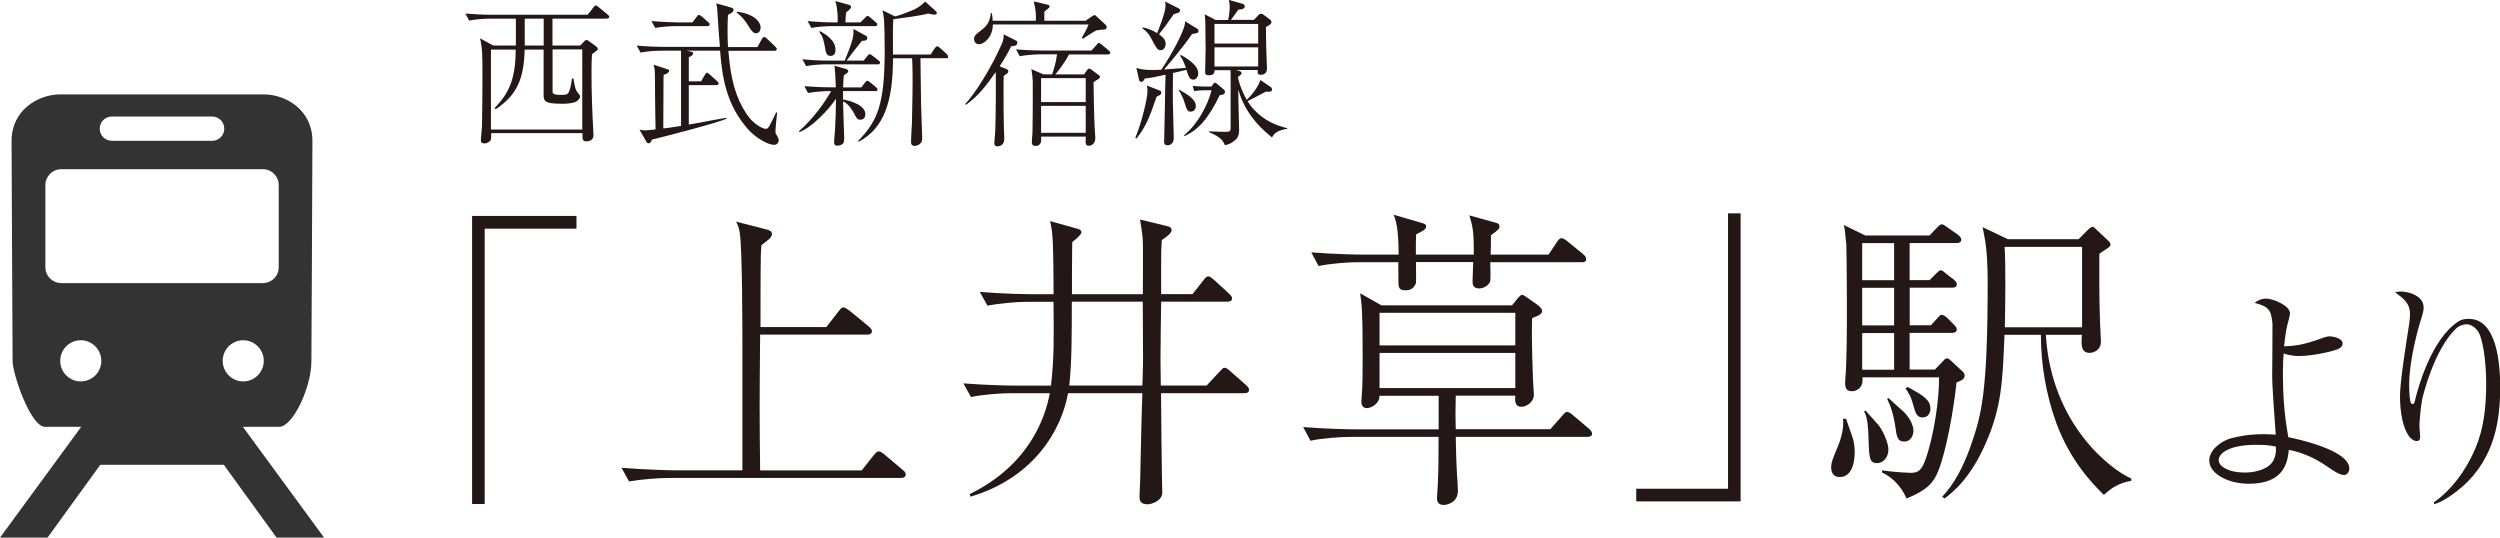 <?xml version="1.0" encoding="UTF-8"?><svg id="_レイヤー_1" xmlns="http://www.w3.org/2000/svg" viewBox="0 0 267.75 57.58"><defs><style>.cls-1{fill:#333;}.cls-2{fill:#231815;}</style></defs><g><path class="cls-2" d="m50.56,23.13h11.18v1.36h-9.83v29.49h-1.35v-30.84Z"/><path class="cls-2" d="m96.49,51.19h-24.78c-1.19,0-3.05.14-4.34.37l-.81-1.46c2.54.2,5.02.27,5.63.27h7.32v-12.91c0-2.17,0-11.08-.3-12.64-.1-.54-.24-.81-.37-1.08l3.32.85c.24.07.51.17.51.47,0,.37-.31.58-1.12,1.19-.03.41-.07.78-.07,1.32-.03,1.19-.03,6.41-.03,7.46h7.05l1.32-1.7c.27-.34.37-.41.51-.41.17,0,.51.24.64.34l2.07,1.7c.13.14.34.27.34.51,0,.31-.31.37-.51.37h-11.46c-.07,7.19-.07,8.74,0,14.54h10.88l1.29-1.63c.34-.41.44-.41.54-.41.17,0,.51.24.61.34l1.93,1.63c.17.14.34.27.34.51,0,.31-.31.37-.51.37Z"/><path class="cls-2" d="m133.26,42.11h-8.91c0,1.49.07,7.96.1,9.29,0,.2.03,1.19.03,1.36,0,.91-1.22,1.25-1.56,1.25-.88,0-.88-.51-.88-.88,0-.24.07-1.32.07-1.56.03-1.49.17-8.1.24-9.46h-7.96c-.71,3.93-3.63,9.05-10.44,11.08l-.1-.27c6.44-3.15,8.13-8.3,8.58-10.81h-4.1c-1.19,0-3.05.14-4.34.41l-.81-1.46c2.54.2,5.02.24,5.62.24h3.76c.34-2.98.31-5.05.27-8.98h-2.71c-1.22,0-3.08.17-4.37.41l-.81-1.46c2.54.2,5.02.24,5.66.24h2.24c0-.81-.03-4.41-.07-5.15-.04-1.42-.14-1.97-.31-2.68l3.05.85c.14.07.31.14.31.37s-.64.75-.98,1.02c0,.61-.03.85-.03,3.12v2.47h7.59c0-.88.03-4.78,0-5.59,0-.24-.07-1.05-.3-2.41l2.91.71c.14.03.47.1.47.44,0,.31-.51.68-1.05,1.05-.07,1.08-.07,1.12-.07,2.64v3.15h3.36l1.15-1.46c.24-.31.34-.44.54-.44.17,0,.34.14.61.37l1.59,1.46c.2.2.34.3.34.54,0,.3-.31.34-.51.34h-7.08c-.03,1.02-.07,5.39-.07,6.3,0,.41.03,2.31.03,2.68h4.91l1.39-1.49c.34-.37.37-.41.51-.41.2,0,.34.1.64.37l1.66,1.46c.2.2.34.3.34.54,0,.31-.27.34-.51.34Zm-10.88-9.8h-7.59c0,3.46,0,6.51-.27,8.98h7.83c.07-2.24.07-2.34.07-2.88,0-.85-.03-5.12-.03-6.1Z"/><path class="cls-2" d="m169.98,46.79h-14.07c.03,1.83.07,2.95.13,3.97.04.51.1,1.32.1,1.83,0,1.19-1.09,1.49-1.53,1.49-.41,0-.71-.2-.71-.71,0-.27.1-1.46.1-1.7.07-1.73.07-2.91.07-4.88h-9.35c-1.19,0-3.08.14-4.37.41l-.78-1.46c2.54.2,4.98.24,5.63.24h8.88v-3.59h-6.34c0,.88-.91,1.32-1.36,1.32-.58,0-.58-.58-.58-.75s.04-.34.04-.47c.1-1.19.1-2.92.1-4.34,0-4.95-.1-5.56-.27-6.74l2.27,1.29h14l.61-.75c.31-.34.34-.37.51-.37.07,0,.44.24.51.3l1.15.81c.07.07.44.34.44.61,0,.24-.24.41-.44.51-.41.17-.47.17-.64.3-.07,2.64.1,6.17.1,6.54,0,.27.1,1.39.1,1.63,0,.75-.78,1.29-1.32,1.29-.71,0-.71-.58-.68-1.19h-6.37c-.04,1.59-.04,2.51,0,3.59h10.13l1.25-1.42q.37-.44.51-.44c.24,0,.58.27.64.34l1.73,1.46c.17.17.34.31.34.54,0,.3-.31.34-.54.34Zm-.64-18.71h-9.73c.03.68.03,1.83,0,2.03-.1.34-.58.78-1.19.78-.64,0-.71-.41-.71-.75,0-.3.07-1.76.07-2.07h-6.13c0,.75.03,2.03,0,2.24-.07.17-.27.78-1.05.78-.41,0-.75-.03-.81-.54-.03-.24-.03-1.63-.03-2.47h-4.17c-1.19,0-3.08.14-4.37.41l-.78-1.46c2.54.2,4.98.24,5.63.24h3.73c-.03-1.59-.07-3.22-.54-4.27l3.02.88c.24.07.47.14.47.37,0,.31-.41.51-1.08.85-.03.54-.03.78-.03,2.17h6.2c.03-2.54-.14-3.12-.47-4.2l2.81.78c.41.1.41.27.41.37,0,.27,0,.31-.91.98,0,.98,0,1.09-.03,2.07h6.2l.88-1.32c.2-.31.34-.44.51-.44.2,0,.41.17.64.34l1.66,1.36c.17.14.34.31.34.54,0,.31-.27.34-.51.34Zm-7.05,5.42h-14.54v3.49h14.54v-3.49Zm0,4.3h-14.54v3.76h14.54v-3.76Z"/><path class="cls-2" d="m186.42,53.7h-11.18v-1.36h9.83v-29.49h1.35v30.84Z"/><path class="cls-2" d="m197.03,51.09c-.64,0-.91-.44-.91-1.02,0-.54.17-.95.68-2.17.17-.41.75-1.83.58-3.05h.34c.03.14.1.3.61,1.76.14.37.31.95.31,1.8,0,.3,0,2.68-1.59,2.68Zm12.51-10.1c-.31,2.98-1.12,7.42-1.97,9.49-.47,1.19-1.19,2.03-3.39,2.91-.68-1.66-1.97-2.51-2.61-2.78v-.24c.95.17,2.81.27,2.95.27.71,0,1.19-.03,1.66-1.32.95-2.58,1.53-6.71,1.49-8.91h-8.2c.14,1.25-.78,1.49-1.12,1.49-.78,0-.78-.58-.71-1.46.27-2.71.13-13.9.1-14.24-.14-1.59-.17-1.66-.27-2.1l2.3,1.12h6.88l.75-.78c.37-.41.44-.41.58-.41s.17.03.61.34l1.12.78c.1.1.34.27.34.51,0,.34-.31.37-.51.37h-5.02v3.97h2.14l.61-.61c.37-.37.41-.44.58-.44.14,0,.2.03.58.37l.81.61c.14.14.34.31.34.51,0,.34-.3.37-.51.37h-4.54v4.03h2.27l.64-.71c.34-.37.37-.41.54-.41.2,0,.47.24.58.34l.71.71c.3.3.3.44.3.51,0,.31-.27.37-.51.37h-4.54v3.93h2.71l.75-.78c.34-.37.37-.41.54-.41s.17,0,.61.41l1.02.95c.1.07.27.27.27.47,0,.41-.47.58-.88.75Zm-6.68-14.95h-3.42v3.97h3.42v-3.97Zm0,4.78h-3.42v4.03h3.42v-4.03Zm0,4.85h-3.42v3.93h3.42v-3.93Zm-1.8,13.93c-.88,0-.88-.58-.95-2.85-.04-.98-.07-2-.47-2.68l.17-.1c.2.27,1.25,1.39,1.46,1.66.61.88.98,2,.98,2.51,0,.81-.54,1.46-1.19,1.46Zm2.88-2.31c-.71,0-.81-.51-.95-1.59-.1-.64-.27-1.76-.88-2.98l.14-.1c.27.3,1.59,1.39,1.8,1.66.68.75.88,1.46.88,1.86,0,.34-.2,1.15-.98,1.15Zm2-2.58c-.64,0-.78-.37-1.12-1.63-.13-.51-.41-1.02-.75-1.49l.27-.14c1.63.91,2.41,1.36,2.41,2.34,0,.3-.17.91-.81.91Zm19.39,8.3c-1.25-1.22-3.63-3.69-5.12-7.76-1.08-3.02-1.63-6.2-1.63-9.39h-3.9c-.2,4.98-.31,7.73-1.97,11.52-1.66,3.86-3.59,5.36-4.44,6l-.27-.17c1.29-1.36,2.24-3.15,3.05-5.42,1.19-3.39,1.83-5.76,1.83-17.73,0-1.56-.1-3.15-.2-3.76,0-.31-.3-1.66-.34-1.97l2.71,1.29h7.56l1.02-1.02c.07-.07.31-.3.47-.3.14,0,.17.03.44.3l1.22,1.15c.2.17.27.31.27.44,0,.17-.1.24-.34.41-.13.07-.75.51-.85.58,0,1.8-.03,4.71.07,7.25,0,.34.1,1.8.1,2.14,0,.95-.81,1.22-1.19,1.22-.98,0-.92-.88-.85-1.93h-3.86c.58,9.69,7.08,14.51,9.15,15.39v.24c-1.46.27-2.2.85-2.95,1.52Zm-2.34-26.57h-8.3c.14,1.83.07,6.54.03,8.61h8.27v-8.61Z"/></g><g><path class="cls-2" d="m248.99,36.12c.2-.05.3-.1.53-.1.13,0,1.37.13,1.37.76,0,.36-.25.48-.51.61-.48.2-2.54.74-4.17.74-.15,0-.86,0-1.63-.28-.05.48-.08,1.12-.08,2.21,0,2.24.15,4.42.58,6.76.87.18,6.53,1.37,6.53,3.36,0,.33-.2.69-.58.69-.48,0-1.25-.53-1.83-.94-1.22-.84-2.59-1.47-4.07-1.75-.13,1.35-.51,3.63-4.27,3.63-2.26,0-4.25-1.09-4.25-2.49,0-1.14,1.3-2.08,2.26-2.36.74-.2,1.88-.46,3.64-.46.48,0,.79.03,1.22.05-.1-1.5-.38-5.06-.38-6.33,0-.89.05-5.29.03-5.57-.15-1.47-.38-1.81-1.91-2.21.33-.28.76-.46,1.22-.46.76,0,2.57.74,2.57,1.6,0,.15-.23,1.04-.28,1.2-.18.71-.25,1.42-.36,2.31,1.75-.03,2.92-.46,4.35-.97Zm-7.35,11.52c-2.87,0-4.02.89-4.02,1.65,0,.66,1.07,1.32,2.77,1.32.23,0,1.68,0,2.62-.74.81-.64.76-1.7.74-2.03-.33-.08-.79-.2-2.11-.2Z"/><path class="cls-2" d="m260.65,53.81c1.83-1.27,3.41-3.33,4.42-5.69.97-2.21,1.2-4.63,1.2-7.04,0-2.62-.41-4.86-.84-5.54-.28-.43-.76-.81-1.25-.81-.23,0-.74.08-1.14.46-2.36,2.26-3.53,7.19-3.61,7.5-.18.87-.31,2.57-.31,2.92,0,.18.08,1.04.08,1.22,0,.28-.15.41-.38.41-.33,0-.69-.33-.81-.51-.97-1.35-.97-3.89-.97-4.32,0-1.55.69-5.85.97-7.63.08-.53.1-.94.1-1.14,0-1.2-.74-1.7-1.6-2.34.18-.03.36-.08.64-.08.81,0,2.42.46,2.42,1.7,0,.36-.08.64-.25,1.2-.15.41-1.3,4.2-1.3,7.17,0,.3.03,1.73.23,1.93.03.05.1.05.13.05.13,0,.18-.08.23-.25.36-1.55,1.81-6.74,4.68-8.59.41-.28.94-.28,1.12-.28,3.05,0,3.36,4.96,3.36,7.3,0,3.38-.51,7.6-4.12,10.73-.74.64-2.03,1.58-2.97,1.83v-.18Z"/></g><g><path class="cls-2" d="m64.97,2h-5.8v2.88h2.97l.49-.51s.12-.1.19-.1c.03,0,.07.02.24.13l.78.56s.19.15.19.27c0,.07-.03.12-.12.19-.14.1-.37.29-.51.39-.03.58-.05,1.15-.05,2.1,0,1.9.08,4.17.19,6.07,0,.08.02.44.02.53,0,.61-.66.63-.76.63-.37,0-.41-.25-.41-.44v-.44h-9.78c0,.15,0,.56-.03.68-.07.22-.39.42-.71.42-.37,0-.37-.27-.37-.37,0-.05.1-1.24.12-1.48.03-.95.05-4.22.05-5.1,0-2.63,0-3.22-.26-4.31l1.42.78h2.42v-2.88h-2.83c-.34,0-1.37.04-2.17.2l-.41-.75c.88.08,1.93.13,2.81.13h10.29l.61-.78c.14-.19.2-.22.25-.22.08,0,.26.14.32.19l.95.78c.07.07.17.13.17.25,0,.19-.19.19-.27.19Zm-2.59,3.29h-3.2v4.26c0,.32,0,.36.03.41.08.19.59.2.78.2.58,0,.8,0,.95-.34.19-.42.27-1.07.32-1.42h.15c.2,1.1.22,1.22.47,1.53.19.22.24.32.24.41,0,.19-.2.42-.39.53-.46.24-1.24.24-1.51.24-1.8,0-2-.22-2-.93v-4.87h-2.03c-.07,3.19-.87,4.9-3.09,6.38l-.14-.12c1.54-1.53,2.27-3.14,2.27-6.26h-2.65v8.56h9.78V5.29Zm-4.15-3.29h-2.03v2.88h2.03v-2.88Z"/><path class="cls-2" d="m82.81,15.5c-.51,0-1.88-.69-2.76-1.73-2.31-2.65-2.71-5.6-2.93-8.34h-3.59l.47.1c.14.03.24.07.24.17,0,.19-.27.37-.47.42v2.59h1.32l.41-.71c.1-.17.15-.2.22-.2.08,0,.12.02.34.22l.73.66c.1.1.17.15.17.27,0,.15-.15.17-.27.17h-2.92v4.22c.12-.02.2-.03.53-.09,1.17-.22,2.34-.44,3.51-.64v.1c-.85.42-6.63,1.92-7.98,2.24-.17.36-.19.39-.37.39-.08,0-.17-.04-.22-.14l-.75-1.31c.24.05.34.07.58.07.27,0,.51-.02,1.14-.1-.05-2.86-.05-3.15-.07-5.83,0-.59-.05-.78-.15-1.1l1.44.47c.17.05.24.07.24.17,0,.05-.08.32-.59.44-.02.3-.02.54-.02.71,0,.58-.02,4.87-.02,5.04.29-.03.78-.1,1.9-.27V5.43h-2.17c-.59,0-1.53.07-2.17.2l-.41-.75c1.27.12,2.51.14,2.81.14h6.1c-.1-1.26-.19-2.34-.24-3.34-.03-.83-.1-1.1-.15-1.32l1.63.46c.1.03.22.08.22.24,0,.22-.25.36-.59.53-.03.39-.05.93-.05,1.7,0,.85.03,1.46.05,1.75h3.15l.47-.85c.05-.08.14-.22.24-.22.14,0,.22.09.34.2l.85.81c.14.13.17.2.17.27,0,.19-.19.19-.25.19h-4.93c.24,3,.75,4.95,1.92,6.73.78,1.19,1.8,1.63,2.09,1.63.2,0,.3-.17.42-.37.03-.09.51-.97.68-1.39l.12.02c-.12.88-.19,1.86-.19,2,0,.22.02.24.2.53.07.1.15.32.15.44,0,.02,0,.49-.56.49Zm-7.05-12.7h-3.39c-.61,0-1.54.07-2.19.19l-.41-.73c1.27.1,2.51.14,2.83.14h1.56l.44-.58c.15-.2.17-.22.25-.22s.26.12.32.17l.66.59c.1.09.17.14.17.25,0,.15-.14.19-.25.19Zm5.22.76c-.27,0-.49-.22-.76-.68-.36-.58-.68-1.05-1.32-1.53v-.1c1.75.2,2.56,1.02,2.56,1.7,0,.31-.17.61-.47.61Z"/><path class="cls-2" d="m93.71,9.75h-3.42v.9c1.03.19,2.39.68,2.39,1.58,0,.51-.36.59-.53.59-.32,0-.37-.1-.71-.73-.14-.27-.58-1-1.15-1.22.02.54.12,3.56.12,3.9,0,.39-.05.54-.15.63-.14.12-.36.2-.56.2-.37,0-.37-.25-.37-.39,0-.1.08-1.1.1-1.32.05-.75.1-2.09.1-3.32-.76,1.2-2.68,3.14-3.92,3.58l-.05-.08c1.66-1.48,2.78-3.14,3.46-4.31h-.29c-.54,0-1.49.07-2.19.2l-.39-.73c.93.07,1.87.12,2.81.12h.56c-.07-1.58-.08-1.75-.15-2.32l1.24.36c.07.02.24.08.24.24,0,.13-.22.27-.47.42-.03.34-.07.58-.08,1.31h1.95l.36-.47c.14-.17.19-.24.27-.24.1,0,.26.12.32.17l.61.51c.08.07.17.13.17.27,0,.15-.14.17-.26.17Zm.29-2.86h-5.49c-.53,0-1.48.05-2.17.19l-.41-.73c.93.09,1.88.14,2.81.14h1.73c.25-.58.58-1.46.68-1.78.22-.64.3-1.07.25-1.61l1.39.76c.08.05.1.13.1.2,0,.31-.34.31-.58.31-.56.69-1.12,1.42-1.64,2.12h1.83l.39-.49c.05-.07.17-.2.25-.2.1,0,.24.12.31.17l.63.49c.08.07.17.13.17.25,0,.15-.14.19-.25.19Zm-.29-4.09h-4.64c-.53,0-1.49.05-2.17.19l-.41-.73c.93.08,1.88.14,2.81.14h.41c.02-.44.03-1.31-.24-2.29l1.46.41c.12.03.22.1.22.24,0,.15-.32.41-.54.59-.02.13-.05.69-.07,1.05h1.61l.49-.49c.17-.17.2-.2.27-.2.1,0,.22.1.3.17l.58.49c.1.09.17.14.17.25,0,.15-.14.19-.26.19Zm-4.75,3.19c-.46,0-.51-.36-.64-1.1-.14-.71-.2-.98-.58-1.48l.1-.07c.85.49,1.64,1.07,1.64,1.99,0,.1,0,.66-.53.66Zm12.33.24h-2.71c0,.14.07,4.53.07,5.07,0,.12.12,3.42.12,3.58,0,.59-.63.75-.81.75-.37,0-.39-.31-.39-.42,0-.29.08-1.73.1-2.05.07-2.56.07-4.49.07-4.88,0-.66-.02-1.37-.05-2.04h-2.05c0,4.58-.93,7.5-3.68,8.94l-.07-.07c2.12-2.17,2.86-3.95,2.86-9.75,0-1.36-.03-2.71-.07-3.24-.03-.41-.1-.75-.17-1.02l1.36.66c.68-.19,1.34-.44,1.97-.71.51-.22.95-.58,1.24-.88l1.15,1.02c.09.09.1.12.1.19,0,.1-.07.19-.25.19-.1,0-.14,0-.68-.12-.73.22-2.8.49-3.73.61-.07,1.05-.02,2.73-.03,3.78h4.03l.42-.64c.05-.07.17-.24.29-.24.07,0,.14.03.32.2l.68.61s.17.19.17.29c0,.19-.17.19-.25.19Z"/><path class="cls-2" d="m108.79,4.88c-.07.02-.41.07-.49.07-.27.54-.64,1.24-1.24,2.15l.68.27c.12.05.25.12.25.25,0,.12-.05.19-.12.24-.05.05-.32.22-.37.27-.02.63-.02.81-.02,1.58,0,1.17,0,2.48.03,3.76,0,.2.05,1.19.05,1.41,0,.68-.54.8-.73.8-.25,0-.34-.15-.34-.36,0-.19.1-1.05.1-1.26.08-2.19.07-5.88.05-6.34-.95,1.34-1.78,2.51-3.2,3.51l-.07-.09c.95-.95,2.88-3.98,3.95-6.51.19-.44.17-.75.17-.95l1.32.66c.07.03.15.09.15.25,0,.13-.08.22-.19.27Zm9.63-1.75c-.05.03-.83.08-.98.12-.27.14-.36.17-1.49.91l-.08-.13c.36-.61.54-.93.71-1.41h-10.24c-.03,1.46-1.02,2.12-1.49,2.12-.36,0-.53-.32-.53-.56,0-.37.26-.56.81-.97.8-.59.91-1.25,1-1.81h.1c.05.37.08.56.08.82h4.63c.03-.8,0-1.02-.22-2.07l1.42.34c.17.03.27.07.27.2,0,.12-.05.15-.56.56v.97h4.42l.59-.41c.12-.08.32-.2.37-.2.07,0,.08.03.29.22l.87.8c.1.1.14.18.14.25,0,.12-.07.22-.12.26Zm.22,2.7h-4.15c-.32.66-1.08,1.7-1.46,2.14h3.07l.25-.36c.07-.09.2-.27.29-.27.07,0,.22.1.29.15l.73.54s.15.1.15.2c0,.12-.1.19-.15.22-.3.19-.34.2-.54.36,0,.29.05,3.53.12,4.9,0,.17.07.9.07,1.05,0,.73-.51.85-.68.85-.39,0-.39-.24-.34-.98h-4.78c.02.41.05,1-.61,1-.39,0-.39-.29-.39-.41,0-.17.07-.92.07-1.07.03-1.51.03-3.02.03-4.53,0-.8,0-1.15-.03-1.36,0-.07-.12-.86-.12-.86l1.27.56h.95c.12-.34.41-1.19.53-2.14h-1.81c-.59,0-1.54.08-2.19.2l-.39-.73c1.27.1,2.49.12,2.81.12h5.27l.53-.59c.09-.12.17-.22.27-.22.07,0,.25.13.31.19l.73.61c.08.07.17.14.17.25,0,.15-.14.17-.25.17Zm-2.36,2.54h-4.78v2.56h4.78v-2.56Zm0,2.97h-4.78v2.88h4.78v-2.88Z"/><path class="cls-2" d="m123.88,10.34c-.83,2.44-1.22,3.29-2.15,4.48l-.14-.05c.64-1.53,1.31-4.16,1.31-5.07,0-.15-.03-.39-.07-.54l1.36.53c.12.05.19.12.19.22,0,.22-.2.3-.49.44Zm3.81-6.73c-.9,1.36-2.9,3.7-3.02,3.83.24-.02,1.92-.13,2.34-.17-.27-.8-.49-1.12-.63-1.3l.07-.09c.37.2,1.88,1,1.88,1.97,0,.35-.22.68-.51.68-.42,0-.53-.34-.75-1.05l-1.44.34c-.03,1.68-.02,2.48-.02,2.93.02.61.1,3.83.1,4,0,.64-.39.81-.66.81-.37,0-.37-.27-.37-.39,0-.61.08-3.24.08-3.78s.05-2.9.07-3.39c-1.03.24-1.7.36-2.22.41-.15.27-.22.36-.37.36-.07,0-.2-.05-.24-.2l-.29-1.3c.76.27,1.76.24,2.66.2,1.05-1.51,2.71-4.54,2.54-5.2l1.3.8c.14.09.15.17.15.26,0,.19-.17.24-.69.31Zm-1.98-2.09c-.81,1.15-1.08,1.53-1.58,2.15.36.27.71.54.71,1.02,0,.34-.2.69-.53.69s-.47-.24-.87-1c-.32-.61-.49-.92-1.12-1.37l.03-.07c.24.03.73.1,1.58.61.15-.39.9-2.19.9-2.97,0-.12-.03-.31-.05-.42l1.44.73c.1.05.17.12.17.24,0,.17-.12.24-.69.39Zm1.85,10.44c-.39,0-.46-.2-.68-.93-.03-.12-.27-.85-.64-1.36l.03-.07c.97.54,1.8,1.05,1.8,1.76,0,.29-.17.59-.51.59Zm3.07-1.76c-1.24,2.56-2.32,3.71-3.78,4.39l-.02-.12c1.37-1.1,2.51-3.14,2.93-4.8h-.93c-.27,0-.66.03-.93.09l-.17-.56c.3.04.95.07,1.2.07h.81l.19-.27c.05-.09.12-.14.19-.14.08,0,.15.07.2.1l.76.64c.08.07.12.14.12.22,0,.31-.34.36-.58.37Zm5.61,4.53c-1.78-1.44-2.93-2.9-3.63-5.12,0,.29.02.61.02.9.02.54.08,3.37.08,3.43,0,.71-.31.98-.49,1.12-.22.19-.54.41-1.03.49-.2-.46-.36-.83-1.73-1.41l.03-.07c.32.02,1.42.05,1.58.05.53,0,.73,0,.73-.36v-5.43c0-.61,0-.68-.02-.81h-1.71c0,.19.02.54-.58.54-.41,0-.42-.19-.42-.34,0-.39.05-2.15.05-2.51,0-.44-.03-2.34-.03-2.73,0-.26-.02-.66-.07-.95l1.17.61h1.34c.12-.47.17-1.09.17-1.39,0-.25-.03-.56-.1-.76l1.49.42c.15.05.22.15.22.27,0,.29-.31.32-.68.35-.12.17-.68.95-.8,1.1h2.47l.47-.51c.07-.07.19-.15.29-.15s.19.05.25.1l.69.51c.1.07.17.17.17.29,0,.2-.22.32-.59.53,0,.17.03,2.15.03,2.2.02.36.08,2,.08,2.22,0,.51-.3.69-.66.69-.31,0-.39-.15-.32-.51h-2.34l.29.07c.19.05.31.15.31.24,0,.17-.2.32-.39.42,0,.12.25,1.27.95,2.46.29-.24,1.2-1.27,1.46-2.12l1.07.73c.14.09.17.17.17.31,0,.22-.27.24-.66.2-.64.36-1.31.69-1.95,1.02.14.24.42.7.97,1.2.93.88,1.93,1.36,3.27,1.7v.07c-1.19.17-1.44.59-1.63.91Zm-1.49-12.17h-4.68v2.1h4.68v-2.1Zm0,2.51h-4.68v2.05h4.68v-2.05Z"/></g><path class="cls-1" d="m26,45.71h3.96c1.47-.11,3.39-4.29,3.39-7.01,0-.58.11-20.34.11-23.62s-2.83-4.97-5.2-4.97H6.44c-2.38,0-5.2,1.7-5.2,4.97s.11,22.6.11,23.62c0,1.24,1.81,6.78,3.39,7.01h3.96L0,57.58h5.09l5.65-7.8h13.23l5.65,7.8h5.09l-8.7-11.87ZM11.98,12.48h10.74c.72,0,1.3.58,1.3,1.3s-.58,1.3-1.3,1.3h-10.74c-.72,0-1.3-.58-1.3-1.3s.58-1.3,1.3-1.3Zm-7.12,16.16v-8.82c0-.94.76-1.7,1.7-1.7h21.59c.94,0,1.7.76,1.7,1.69v8.82c0,.94-.76,1.69-1.7,1.69H6.56c-.94,0-1.7-.76-1.7-1.7Zm3.79,12.21c-1.22,0-2.2-.99-2.2-2.2s.99-2.21,2.2-2.21,2.2.99,2.2,2.21-.99,2.2-2.2,2.2Zm15.2-2.2c0-1.22.99-2.21,2.2-2.21s2.2.99,2.2,2.21-.99,2.2-2.2,2.2-2.2-.99-2.2-2.2Z"/></svg>